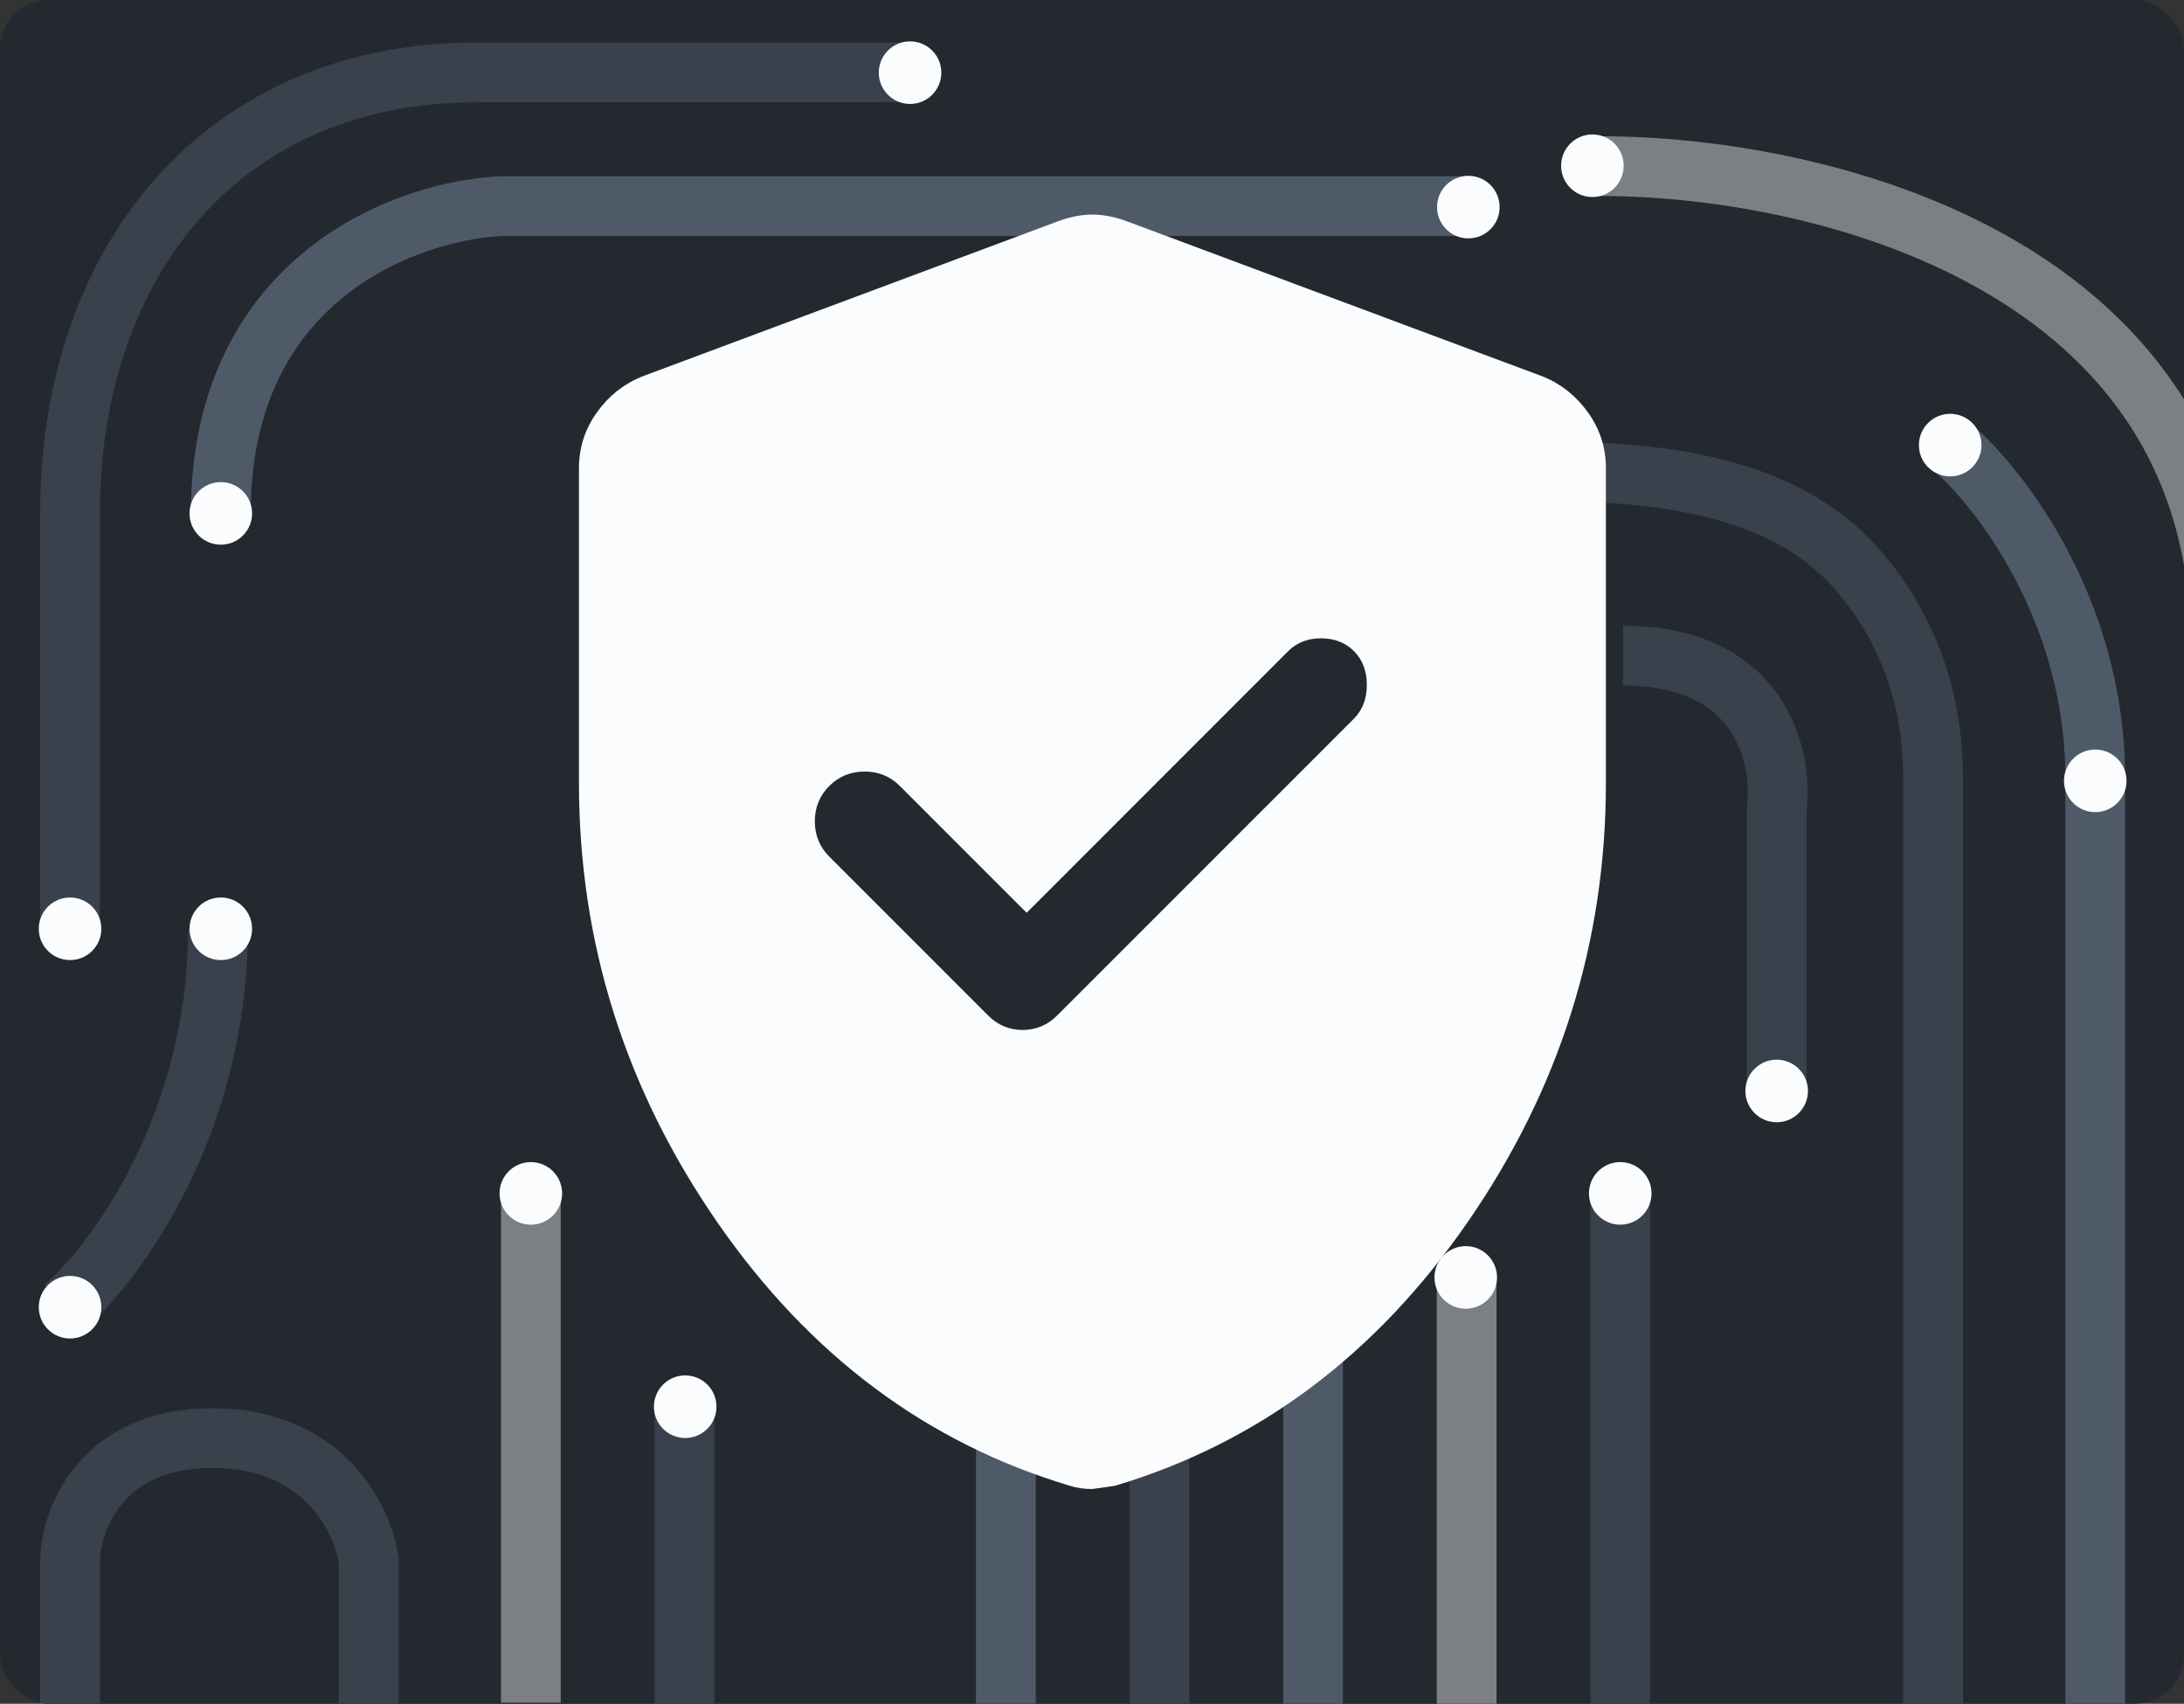 <svg width="845" height="659" viewBox="0 0 845 659" fill="none" xmlns="http://www.w3.org/2000/svg">
<rect x="0" y="0" width="845" height="659" fill="#333333" stroke="none"/>
<g clip-path="url(#clip0_330_220)">
<rect width="845" height="659" rx="19" fill="#242930"/>
<path d="M568 79.724H194.382C158.065 81.191 85.432 107.016 85.432 198.578" stroke="#4F5A69" stroke-width="23.111"/>
<path d="M205.387 658.588V458.296" stroke="#7C7F83" stroke-width="23.111"/>
<path d="M24.904 505.618C44.713 488.377 84.331 434.966 84.331 359.251" stroke="#39414C" stroke-width="23.111"/>
<path d="M754.538 172.166C773.246 187.94 810.663 235.775 810.663 300.925C810.663 366.074 810.663 570.181 810.663 664.09" stroke="#4F5A69" stroke-width="23.111"/>
<path d="M522.332 182.07H588.174C636.477 182.07 689.638 185.189 720.443 222.394C736.095 241.298 747.935 267.103 747.935 300.925C747.935 375.759 747.935 572.015 747.935 660.789" stroke="#39414C" stroke-width="23.111"/>
<path d="M27.105 360.352V198.578C27.105 101.183 85.872 28 184.477 28C283.082 28 327.909 28 351.754 28" stroke="#39414C" stroke-width="23.111"/>
<path d="M614.773 64.316C696.211 62.849 859.085 97.772 859.085 249.201" stroke="#7C7F83" stroke-width="23.111"/>
<path d="M687.407 424.181V313.03C689.974 293.221 681.684 253.603 627.979 253.603" stroke="#39414C" stroke-width="23.111"/>
<path d="M508.025 670.693V494.613" stroke="#4F5A69" stroke-width="23.111"/>
<path d="M448.598 670.693V494.613" stroke="#39414C" stroke-width="23.111"/>
<path d="M389.17 670.693V494.613" stroke="#4F5A69" stroke-width="23.111"/>
<path d="M264.814 670.693L264.814 546.5" stroke="#39414C" stroke-width="23.111"/>
<path d="M27.105 685V603.563C27.472 587.789 38.991 556.241 82.131 556.241C125.27 556.241 140.457 587.789 142.658 603.563V685" stroke="#39414C" stroke-width="23.111"/>
<path d="M567.452 670.693V494.613" stroke="#7C7F83" stroke-width="23.111"/>
<path d="M626.879 670.693L626.879 458.296" stroke="#39414C" stroke-width="23.111"/>
<circle cx="85.432" cy="198.578" r="12.105" fill="#FAFCFE"/>
<circle cx="352.106" cy="28.105" r="12.105" fill="#FAFCFE"/>
<circle cx="568.106" cy="80.106" r="12.105" fill="#FAFCFE"/>
<circle cx="616.106" cy="64.106" r="12.105" fill="#FAFCFE"/>
<circle cx="567.106" cy="494.106" r="12.105" fill="#FAFCFE"/>
<circle cx="265.106" cy="544.106" r="12.105" fill="#FAFCFE"/>
<circle cx="85.432" cy="359.251" r="12.105" fill="#FAFCFE"/>
<circle cx="27.105" cy="359.251" r="12.105" fill="#FAFCFE"/>
<circle cx="27.105" cy="505.618" r="12.105" fill="#FAFCFE"/>
<circle cx="205.387" cy="461.598" r="12.105" fill="#FAFCFE"/>
<circle cx="626.879" cy="461.598" r="12.105" fill="#FAFCFE"/>
<circle cx="687.407" cy="421.98" r="12.105" fill="#FAFCFE"/>
<circle cx="754.538" cy="172.166" r="12.105" fill="#FAFCFE"/>
<circle cx="810.663" cy="302.025" r="12.105" fill="#FAFCFE"/>
<path d="M397.213 353.062L348.167 304.017C344.442 300.292 339.889 298.429 334.508 298.429C329.128 298.429 324.575 300.292 320.85 304.017C317.125 307.742 315.263 312.294 315.263 317.675C315.263 323.056 317.125 327.608 320.85 331.333L382.312 392.796C386.037 396.521 390.487 398.383 395.66 398.383C400.834 398.383 405.283 396.521 409.008 392.796L523.863 277.942C527.174 274.631 528.829 270.285 528.829 264.904C528.829 259.524 527.174 255.178 523.863 251.867C520.551 248.556 516.309 246.9 511.135 246.9C505.962 246.9 501.719 248.556 498.408 251.867L397.213 353.062ZM422.667 575.942C421.011 575.942 419.459 575.838 418.01 575.631C416.562 575.424 415.217 575.114 413.975 574.7C358.514 558.144 312.986 524.102 277.392 472.573C241.797 421.044 224 364.444 224 302.775V181.092C224 173.228 226.276 166.088 230.829 159.673C235.382 153.258 241.176 148.601 248.212 145.704L409.629 85.483C414.182 83.828 418.528 83 422.667 83C426.806 83 431.151 83.828 435.704 85.483L597.121 145.704C604.157 148.601 609.951 153.258 614.504 159.673C619.057 166.088 621.333 173.228 621.333 181.092V302.775C621.333 364.444 603.536 421.044 567.942 472.573C532.347 524.102 486.819 558.144 431.358 574.7L422.667 575.942V575.942Z" fill="#FAFCFE"/>
</g>
<defs>
<clipPath id="clip0_330_220">
<rect width="845" height="659" rx="19" fill="white"/>
</clipPath>
</defs>
</svg>
